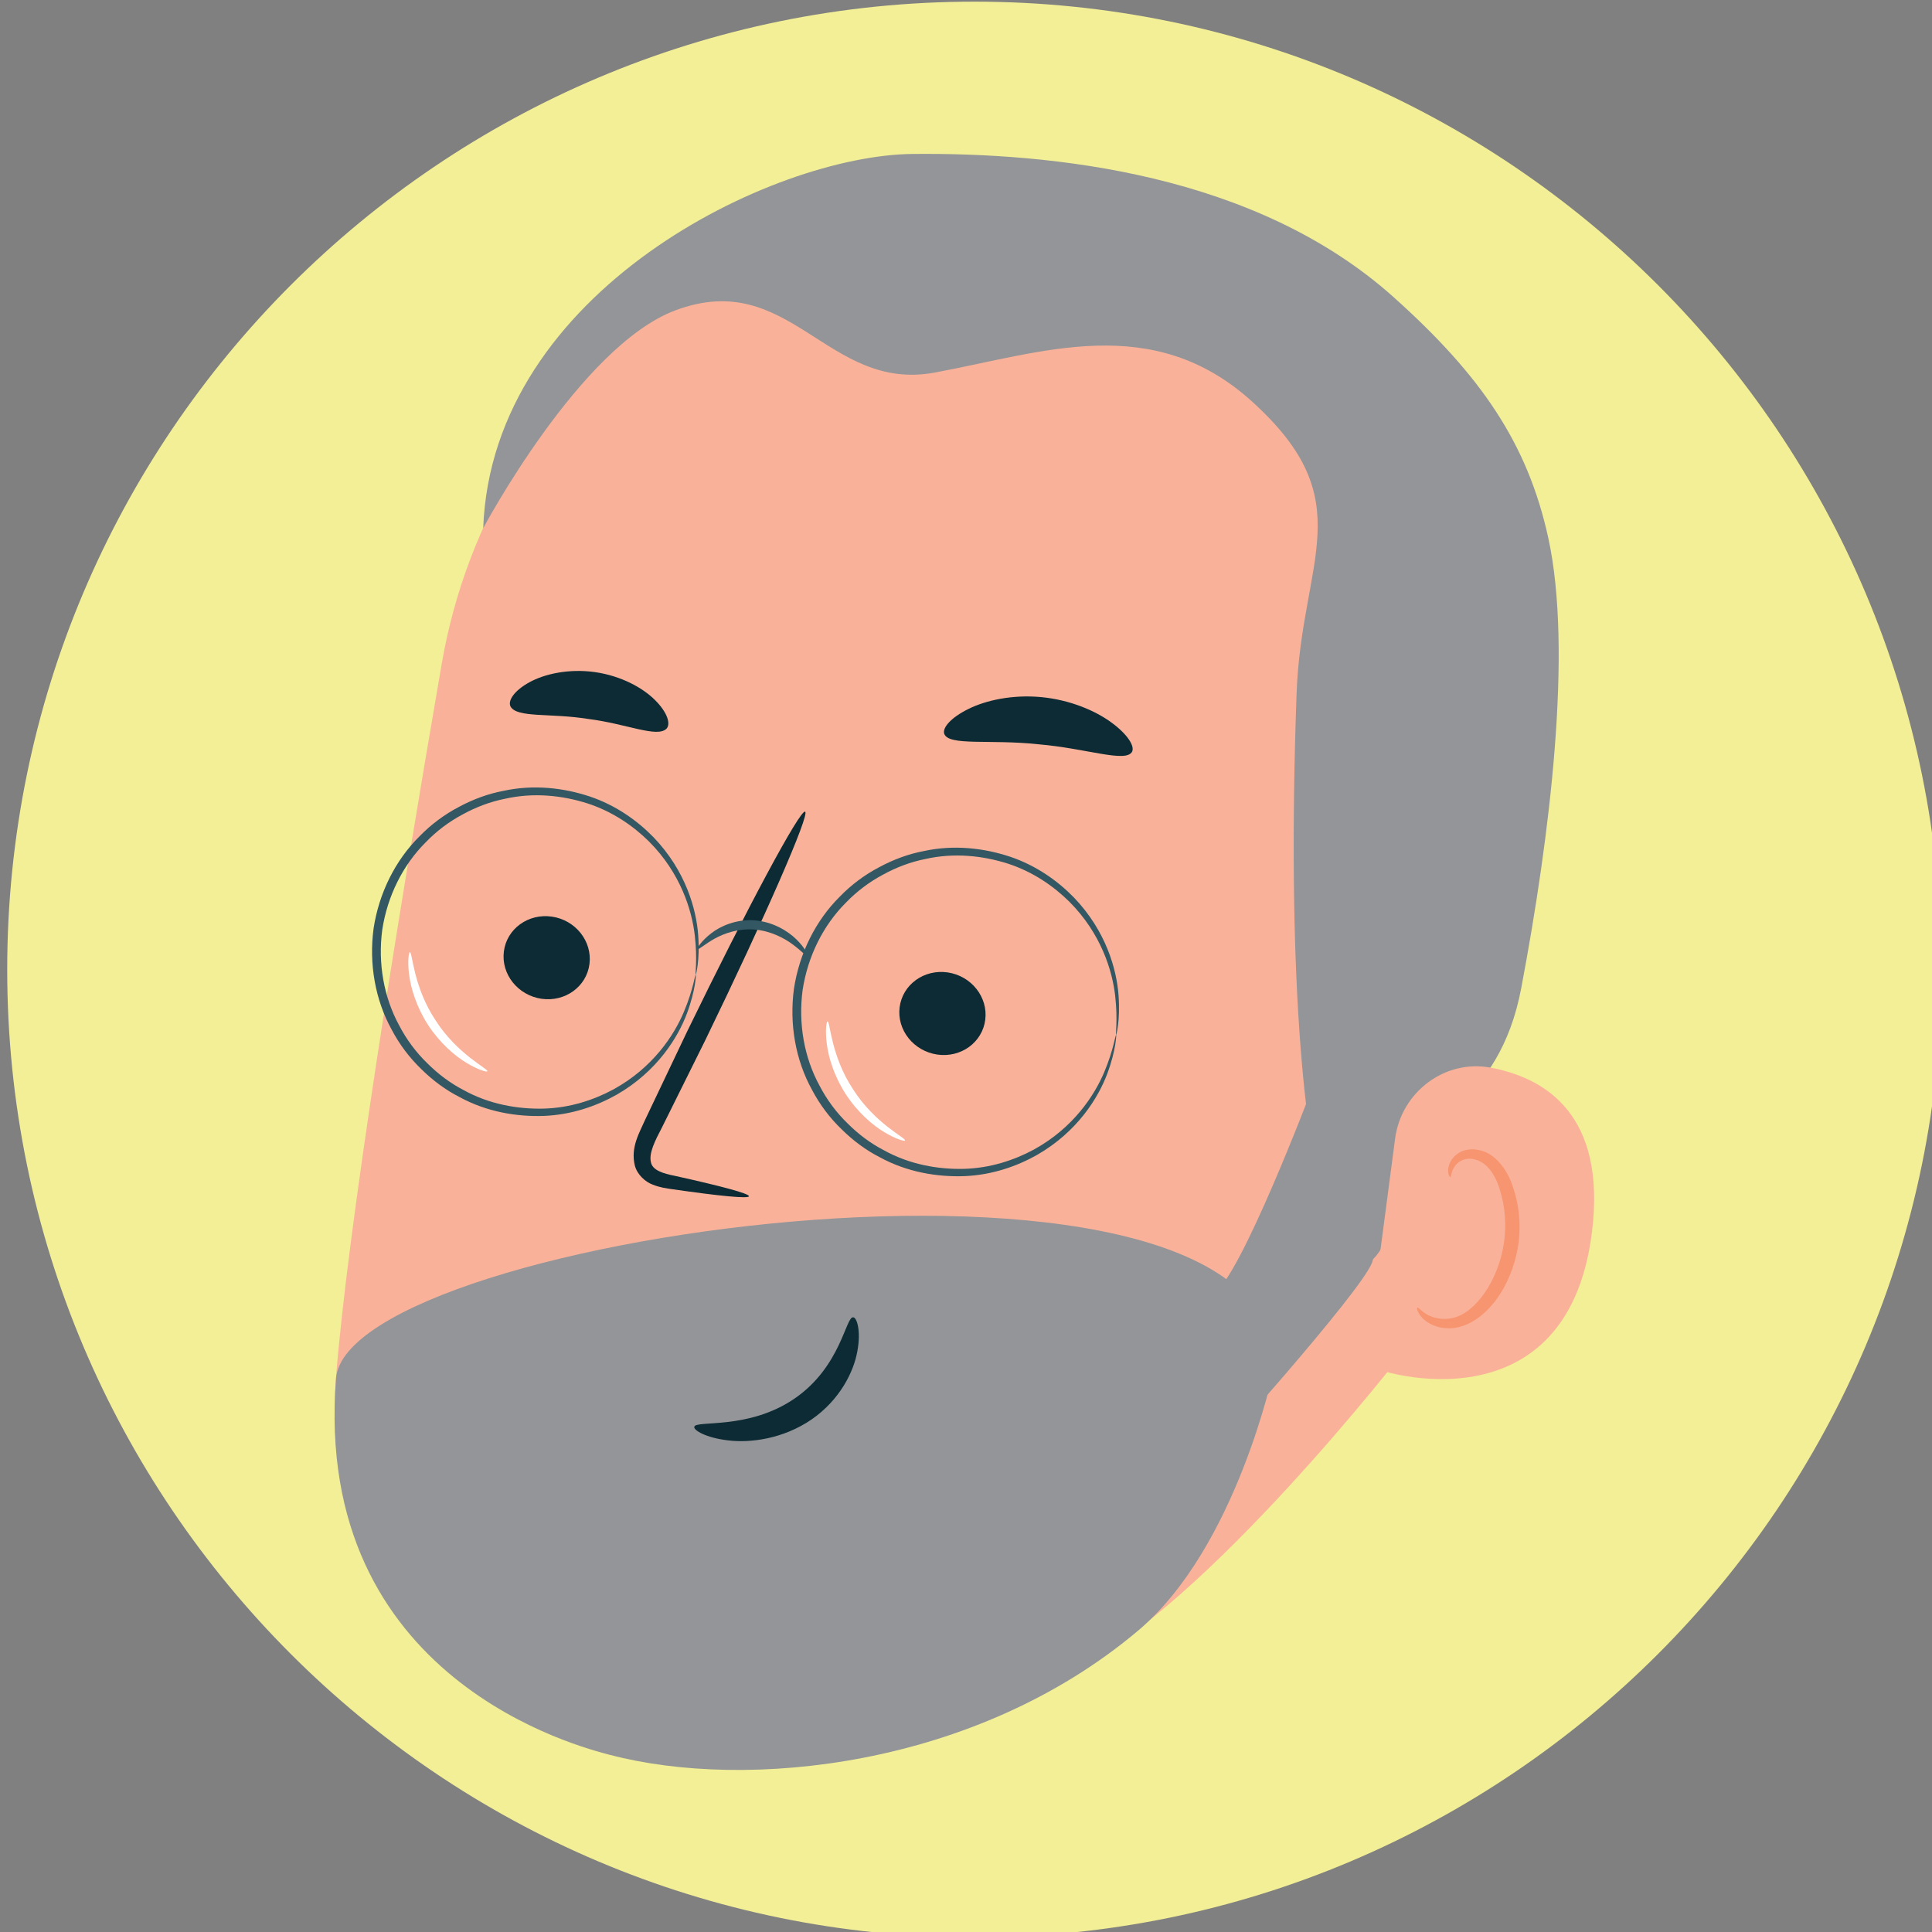 <?xml version="1.0" encoding="UTF-8" standalone="no"?>
<!DOCTYPE svg PUBLIC "-//W3C//DTD SVG 1.1//EN" "http://www.w3.org/Graphics/SVG/1.1/DTD/svg11.dtd">
<svg width="100%" height="100%" viewBox="0 0 2134 2134" version="1.1" xmlns="http://www.w3.org/2000/svg" xmlns:xlink="http://www.w3.org/1999/xlink" xml:space="preserve" xmlns:serif="http://www.serif.com/" style="fill-rule:evenodd;clip-rule:evenodd;stroke-linejoin:round;stroke-miterlimit:2;">
    <rect x="0" y="0" width="2134" height="2134" fill="#808080" stroke="none"/>
    <g transform="matrix(1,0,0,1,-3120.45,-406.674)">
        <g transform="matrix(4.167,0,0,4.167,0,0)">
            <g id="Favicon" transform="matrix(1,0,0,1,-529.604,-111.58)">
                <g transform="matrix(0.236,0,0,0.225,23.162,13.504)">
                    <path d="M7499.82,2011.87C7499.82,2641.2 7013.05,3152.14 6413.48,3152.14C5813.9,3152.14 5327.13,2641.2 5327.13,2011.87C5327.13,1382.53 5813.9,871.588 6413.48,871.588C7013.05,871.588 7499.82,1382.53 7499.82,2011.87Z" style="fill:rgb(242,239,150);"/>
                </g>
                <g transform="matrix(3.466,0.594,-0.594,3.466,110.221,-898.83)">
                    <g transform="matrix(1,0,0,1,421.93,371.559)">
                        <path d="M0,-73.408C0.018,-95.592 17.07,-114.041 39.187,-115.807L41.384,-115.98C65.19,-116.489 78.918,-96.552 78.768,-72.742L80.233,-34.583C80.233,-34.583 68.755,-13.03 59.783,-6.743C50.811,-0.455 26.401,5.492 26.401,5.492C26.401,5.492 3.337,3.766 1.24,-18.987C0.225,-29.974 -0.018,-52.772 0,-73.408" style="fill:rgb(249,178,153);fill-rule:nonzero;"/>
                    </g>
                    <g transform="matrix(-0.134,0.991,0.991,0.134,458.524,314.587)">
                        <path d="M42.385,-29.937C31.634,-32.417 1.167,32.284 20.641,37.31C20.641,37.31 34.223,38.634 42.385,33.456C55.975,24.834 62.768,8.836 63.267,-1.719C63.37,-3.922 64.651,-24.806 42.385,-29.937" style="fill:rgb(147,149,152);fill-rule:nonzero;"/>
                    </g>
                    <g transform="matrix(0.026,1,1,-0.026,433.299,315.375)">
                        <path d="M3.261,-3.173C4.983,-3.143 6.378,-1.654 6.38,0.146C6.378,1.942 4.983,3.38 3.261,3.346C1.536,3.312 0.139,1.827 0.141,0.03C0.141,-1.769 1.539,-3.207 3.261,-3.173" style="fill:rgb(12,43,52);fill-rule:nonzero;"/>
                    </g>
                    <g transform="matrix(0.026,1,1,-0.026,463.415,314.482)">
                        <path d="M3.259,-3.175C4.985,-3.144 6.377,-1.655 6.378,0.146C6.376,1.941 4.985,3.378 3.259,3.345C1.537,3.314 0.14,1.825 0.139,0.029C0.14,-1.771 1.537,-3.208 3.259,-3.175" style="fill:rgb(12,43,52);fill-rule:nonzero;"/>
                    </g>
                    <g transform="matrix(1,0,0,1,451.536,304.868)">
                        <path d="M0,28.914C0,28.711 -2.202,28.511 -5.765,28.34C-6.665,28.32 -7.524,28.21 -7.725,27.611C-7.988,26.982 -7.69,25.99 -7.341,24.915C-6.672,22.685 -5.973,20.35 -5.239,17.9C-2.343,7.917 -0.321,-0.261 -0.724,-0.376C-1.128,-0.489 -3.803,7.511 -6.7,17.491C-7.394,19.952 -8.055,22.297 -8.684,24.539C-8.942,25.582 -9.433,26.782 -8.87,28.085C-8.574,28.734 -7.883,29.167 -7.296,29.275C-6.71,29.403 -6.206,29.375 -5.76,29.365C-2.2,29.272 0.003,29.112 0,28.914" style="fill:rgb(12,43,52);fill-rule:nonzero;"/>
                    </g>
                    <g transform="matrix(1,0,0,1,460.824,352.233)">
                        <path d="M0,-10.784C-0.571,-10.771 -0.276,-6.973 -3.31,-4.016C-6.342,-1.052 -10.426,-1.155 -10.413,-0.624C-10.446,-0.381 -9.453,0.043 -7.737,-0.048C-6.058,-0.123 -3.653,-0.857 -1.794,-2.666C0.058,-4.477 0.734,-6.75 0.739,-8.321C0.759,-9.922 0.258,-10.827 0,-10.784" style="fill:rgb(12,43,52);fill-rule:nonzero;"/>
                    </g>
                    <g transform="matrix(1,0,0,1,460.153,293.686)">
                        <path d="M0,3.245C0.489,4.119 3.438,3.065 7.106,2.832C10.766,2.516 13.883,3.117 14.189,2.185C14.319,1.739 13.64,0.96 12.292,0.288C10.957,-0.383 8.942,-0.874 6.745,-0.711C4.548,-0.543 2.663,0.236 1.483,1.098C0.293,1.957 -0.218,2.827 0,3.245" style="fill:rgb(12,43,52);fill-rule:nonzero;"/>
                    </g>
                    <g transform="matrix(1,0,0,1,427.58,297.542)">
                        <path d="M0,2.879C0.614,3.676 3.034,2.854 5.943,2.824C8.852,2.691 11.315,3.373 11.884,2.541C12.132,2.135 11.746,1.336 10.671,0.579C9.614,-0.178 7.842,-0.797 5.843,-0.742C3.846,-0.681 2.11,0.038 1.095,0.852C0.068,1.669 -0.273,2.488 0,2.879" style="fill:rgb(12,43,52);fill-rule:nonzero;"/>
                    </g>
                    <g transform="matrix(1,0,0,1,423.286,305.049)">
                        <path d="M0,-17.517C0,-17.517 4.868,-32.26 11.481,-36.136C19.486,-40.829 23.8,-31.977 31.558,-34.828C39.315,-37.679 46.954,-42.179 55.551,-36.692C64.964,-30.686 61.181,-25.645 62.537,-15.583C68.026,25.208 76.432,36.2 77.021,16.732C77.086,14.597 82.819,12.45 82.977,3.447C83.18,-8.226 82.503,-22.325 79.261,-30.34C76.53,-37.095 72.198,-41.568 64.694,-46.278C52.847,-53.717 37.473,-52.67 27.125,-50.788C16.777,-48.907 -2.375,-35.301 0,-17.517" style="fill:rgb(147,149,152);fill-rule:nonzero;"/>
                    </g>
                    <g transform="matrix(-0.269,0.963,0.963,0.269,515.717,321.915)">
                        <path d="M3.926,-16.461C0.568,-17.541 -3.093,-15.646 -3.99,-12.233C-5.077,-8.094 -4.44,-2.808 3.926,-0.039C18.762,4.871 20.631,-11.034 20.215,-11.202C19.929,-11.316 10.155,-14.461 3.926,-16.461" style="fill:rgb(249,178,153);fill-rule:nonzero;"/>
                    </g>
                    <g transform="matrix(1,0,0,1,502.612,322.392)">
                        <path d="M0,11.15C0.065,11.097 0.281,11.328 0.749,11.516C1.208,11.701 1.984,11.804 2.786,11.461C4.405,10.777 5.668,8.093 5.61,5.274C5.582,3.854 5.219,2.516 4.663,1.418C4.132,0.298 3.357,-0.463 2.518,-0.571C1.684,-0.721 1.117,-0.198 0.95,0.251C0.759,0.697 0.874,1.005 0.794,1.035C0.752,1.075 0.446,0.789 0.541,0.138C0.591,-0.175 0.754,-0.551 1.107,-0.869C1.468,-1.19 2.012,-1.373 2.593,-1.338C3.801,-1.313 4.936,-0.255 5.55,0.947C6.229,2.153 6.667,3.656 6.7,5.252C6.75,8.404 5.279,11.423 3.054,12.182C1.969,12.523 1.037,12.235 0.546,11.889C0.045,11.526 -0.053,11.18 0,11.15" style="fill:rgb(247,149,112);fill-rule:nonzero;"/>
                    </g>
                    <g transform="matrix(-0.995,-0.099,-0.099,0.995,491.344,347.534)">
                        <path d="M2.222,-28.751C2.222,-28.751 3.64,-13.503 5.277,-11.971C6.908,-10.44 2.222,0.251 2.222,0.251C2.222,0.251 -5.313,-14.8 -5.633,-17.365C-5.958,-19.93 2.222,-28.751 2.222,-28.751" style="fill:rgb(147,149,152);"/>
                    </g>
                    <g transform="matrix(1,0,0,1,444.772,318.657)">
                        <path d="M0,-0.663C0,-0.663 0.132,-1.748 -0.335,-3.642C-0.795,-5.496 -2.054,-8.24 -4.906,-10.34C-6.318,-11.366 -8.101,-12.229 -10.151,-12.55C-12.186,-12.86 -14.476,-12.746 -16.646,-11.866C-17.74,-11.46 -18.788,-10.856 -19.748,-10.105C-20.72,-9.363 -21.593,-8.45 -22.309,-7.403C-23.787,-5.33 -24.585,-2.688 -24.534,0.008C-24.437,2.705 -23.496,5.301 -21.907,7.289C-21.136,8.298 -20.212,9.161 -19.202,9.847C-18.203,10.547 -17.122,11.091 -16.008,11.438C-13.792,12.197 -11.498,12.185 -9.483,11.763C-7.454,11.331 -5.721,10.371 -4.366,9.27C-1.635,7.016 -0.53,4.207 -0.17,2.331C0.19,0.414 0,-0.663 0,-0.663C-0.083,-0.665 0.008,0.418 -0.423,2.273C-0.849,4.096 -1.993,6.785 -4.661,8.907C-5.982,9.943 -7.655,10.837 -9.6,11.226C-11.529,11.604 -13.716,11.6 -15.815,10.86C-16.872,10.524 -17.895,9.998 -18.841,9.328C-19.795,8.674 -20.667,7.851 -21.394,6.891C-22.896,4.999 -23.779,2.544 -23.873,-0.009C-23.919,-2.563 -23.17,-5.062 -21.776,-7.032C-21.102,-8.03 -20.277,-8.898 -19.359,-9.607C-18.452,-10.326 -17.46,-10.905 -16.424,-11.3C-14.368,-12.153 -12.184,-12.28 -10.236,-12.007C-8.276,-11.723 -6.555,-10.923 -5.18,-9.961C-2.4,-7.989 -1.11,-5.366 -0.583,-3.572C-0.049,-1.741 -0.082,-0.654 0,-0.663" style="fill:rgb(51,88,99);fill-rule:nonzero;"/>
                    </g>
                    <g transform="matrix(1,0,0,1,476.77,317.78)">
                        <path d="M0,-0.663C0,-0.663 0.131,-1.748 -0.335,-3.642C-0.797,-5.495 -2.054,-8.24 -4.906,-10.342C-6.318,-11.366 -8.103,-12.229 -10.151,-12.55C-12.186,-12.86 -14.479,-12.748 -16.647,-11.868C-17.74,-11.46 -18.79,-10.857 -19.748,-10.104C-20.72,-9.363 -21.594,-8.452 -22.309,-7.403C-23.787,-5.33 -24.585,-2.687 -24.534,0.008C-24.437,2.705 -23.498,5.301 -21.908,7.287C-21.136,8.298 -20.212,9.161 -19.202,9.845C-18.203,10.547 -17.122,11.091 -16.008,11.438C-13.792,12.197 -11.499,12.183 -9.485,11.764C-7.454,11.331 -5.721,10.371 -4.366,9.27C-1.635,7.016 -0.53,4.207 -0.172,2.331C0.19,0.414 0,-0.663 0,-0.663C-0.084,-0.667 0.008,0.418 -0.423,2.273C-0.851,4.097 -1.994,6.783 -4.661,8.905C-5.985,9.941 -7.656,10.835 -9.6,11.226C-11.529,11.606 -13.716,11.598 -15.816,10.858C-16.873,10.522 -17.895,9.998 -18.841,9.328C-19.796,8.674 -20.668,7.849 -21.395,6.889C-22.896,4.999 -23.779,2.544 -23.873,-0.009C-23.919,-2.563 -23.171,-5.064 -21.779,-7.033C-21.103,-8.03 -20.277,-8.898 -19.359,-9.607C-18.452,-10.328 -17.458,-10.906 -16.424,-11.3C-14.368,-12.153 -12.184,-12.28 -10.237,-12.009C-8.277,-11.725 -6.555,-10.923 -5.18,-9.961C-2.4,-7.989 -1.108,-5.369 -0.584,-3.574C-0.049,-1.741 -0.082,-0.654 0,-0.663" style="fill:rgb(51,88,99);fill-rule:nonzero;"/>
                    </g>
                    <g transform="matrix(1,0,0,1,452.834,314.057)">
                        <path d="M0,1.128C0.05,1.072 -0.278,0.566 -1.041,0.038C-1.792,-0.487 -3.024,-0.974 -4.389,-0.846C-5.753,-0.715 -6.834,-0.003 -7.434,0.651C-8.047,1.308 -8.358,1.993 -8.292,2.038C-8.211,2.102 -7.772,1.539 -7.135,1.027C-6.504,0.516 -5.506,-0.044 -4.301,-0.159C-3.096,-0.274 -1.982,0.085 -1.238,0.464C-0.487,0.844 -0.063,1.206 0,1.128" style="fill:rgb(51,88,99);fill-rule:nonzero;"/>
                    </g>
                    <g transform="matrix(1,0,0,1,430.511,319.986)">
                        <path d="M0,7.841C0.073,7.651 -2.442,6.983 -4.502,4.712C-6.607,2.484 -7.079,-0.076 -7.275,-0.018C-7.35,-0.006 -7.353,0.647 -7.047,1.65C-6.747,2.65 -6.079,3.977 -4.989,5.163C-3.891,6.342 -2.619,7.11 -1.647,7.485C-0.669,7.867 -0.017,7.917 0,7.841" style="fill:white;fill-rule:nonzero;"/>
                    </g>
                    <g transform="matrix(1,0,0,1,462.423,319.811)">
                        <path d="M0,7.841C0.072,7.649 -2.443,6.981 -4.502,4.712C-6.608,2.482 -7.079,-0.076 -7.275,-0.018C-7.352,-0.007 -7.351,0.646 -7.045,1.649C-6.747,2.65 -6.08,3.977 -4.987,5.16C-3.892,6.34 -2.62,7.108 -1.647,7.485C-0.67,7.865 -0.017,7.917 0,7.841" style="fill:white;fill-rule:nonzero;"/>
                    </g>
                </g>
            </g>
        </g>
    </g>
</svg>
